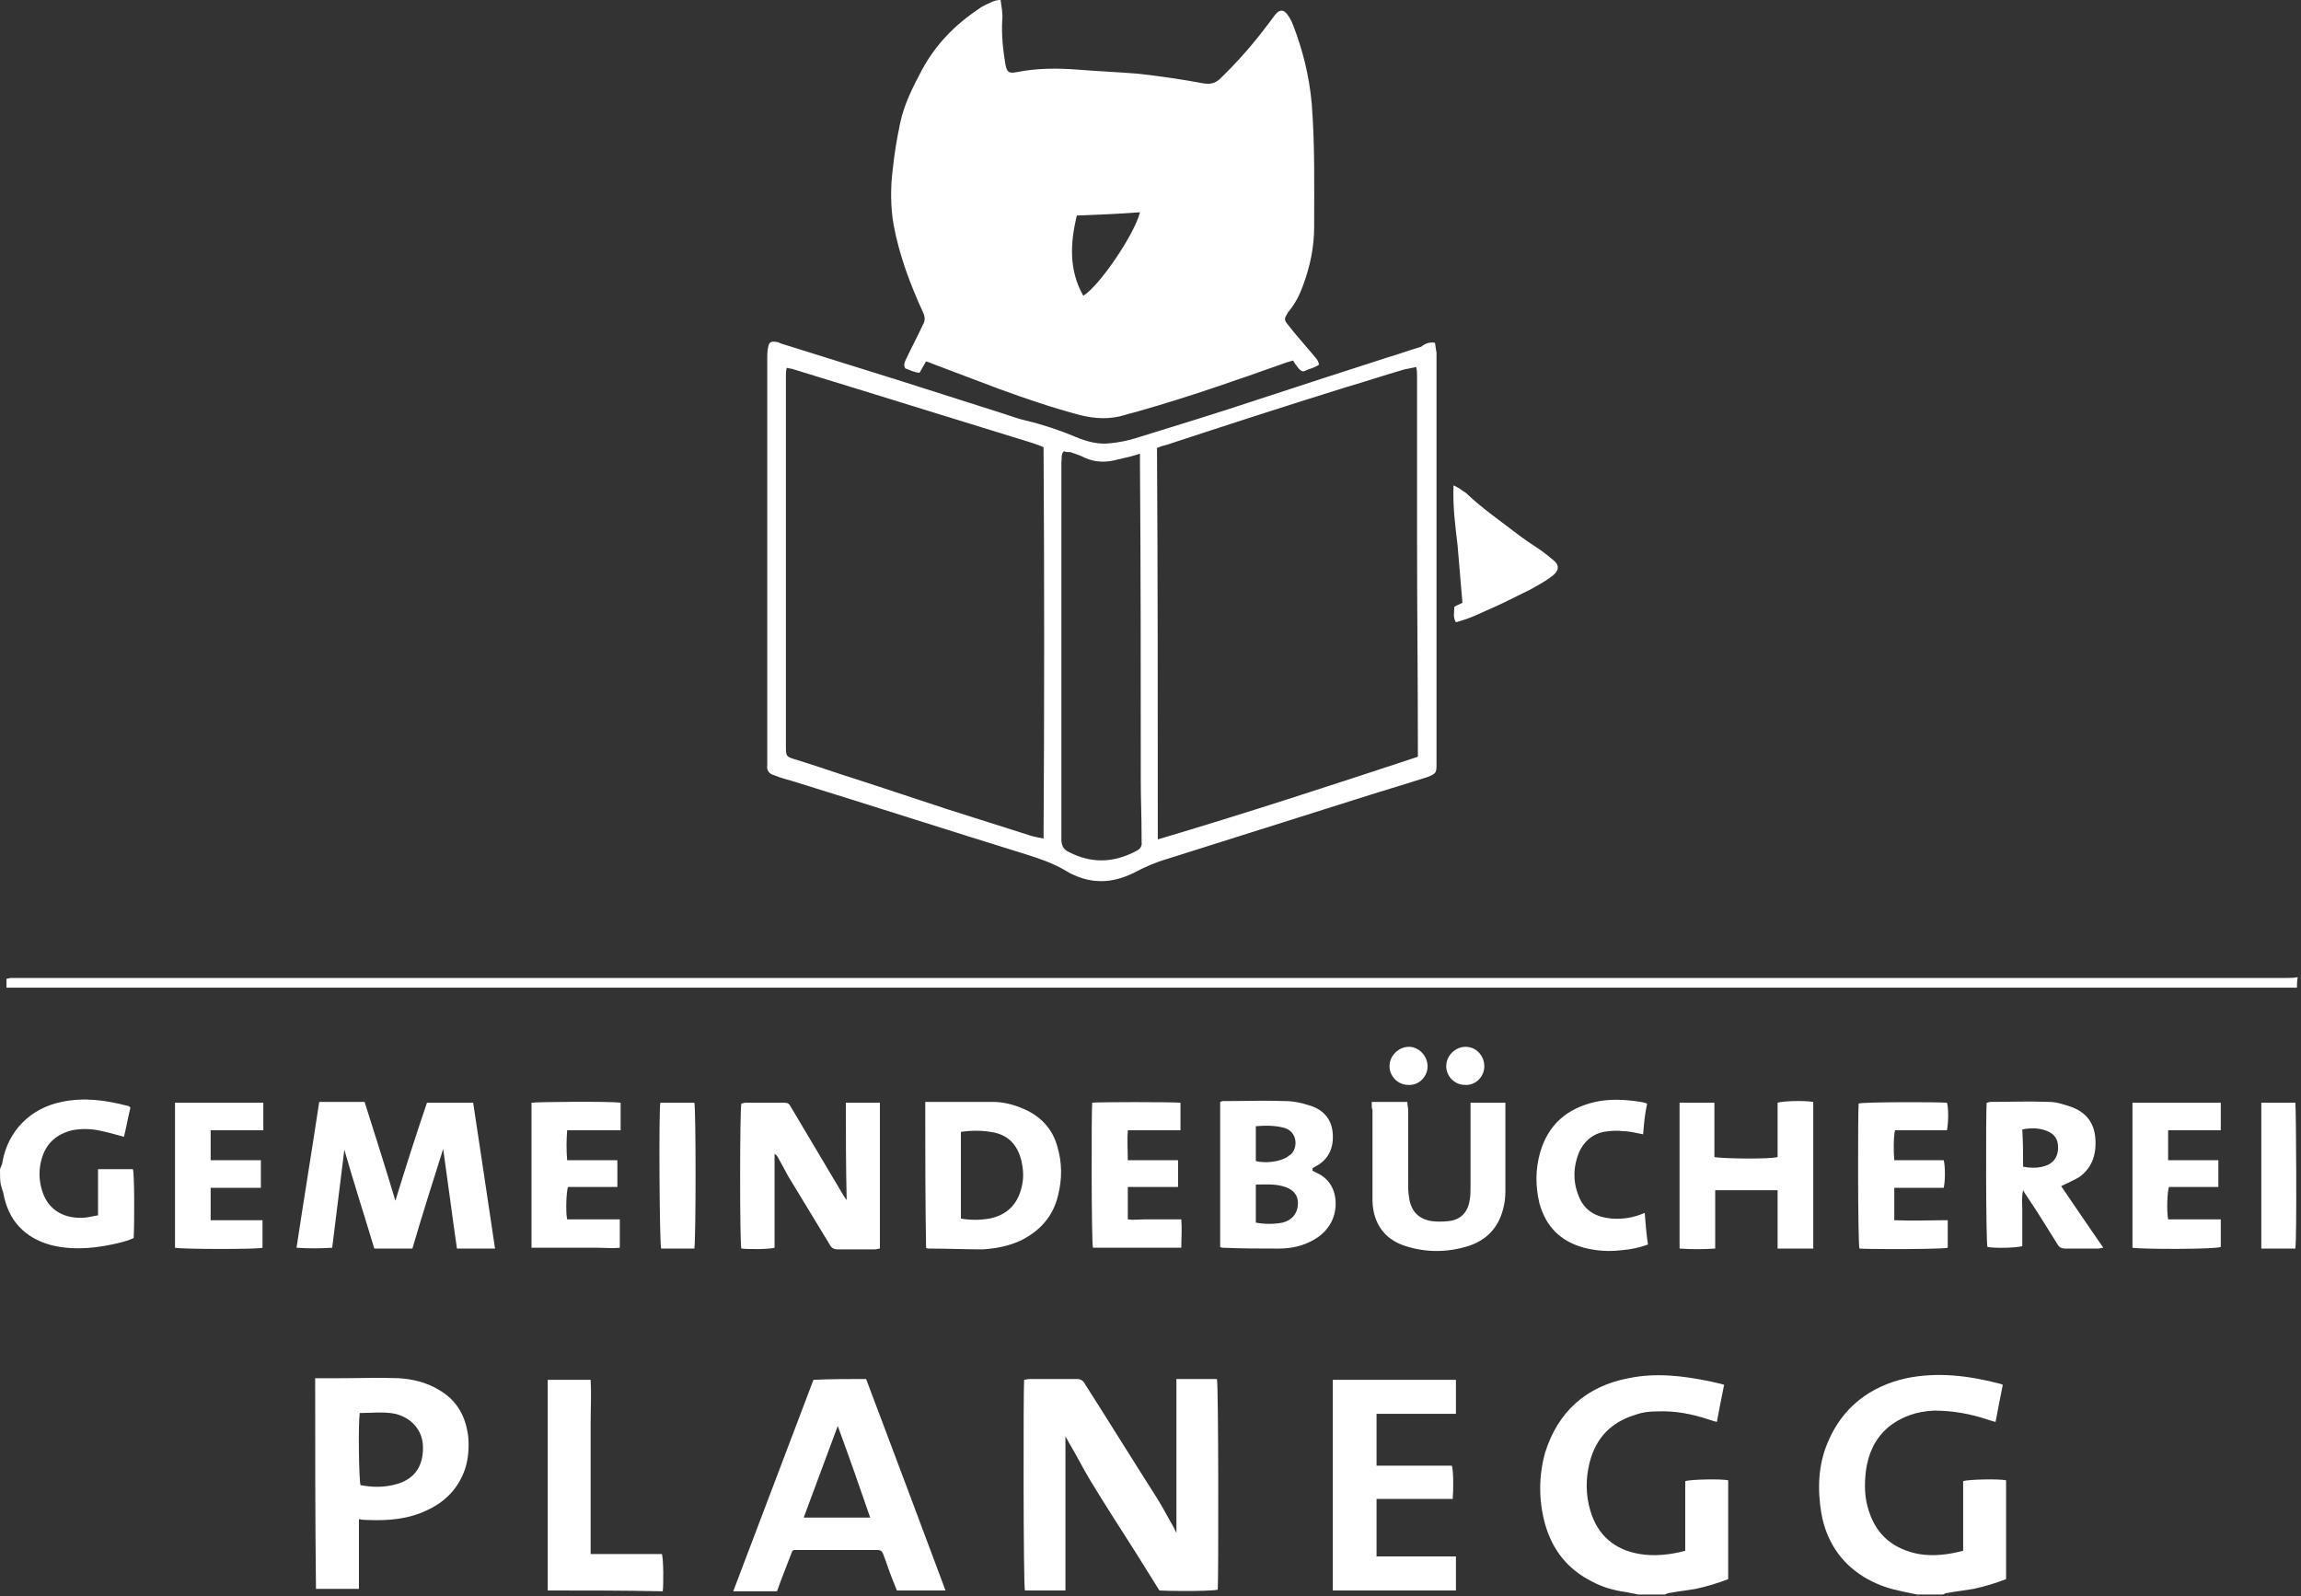 <?xml version="1.0" encoding="UTF-8"?>
<svg width="284px" height="197px" viewBox="0 0 284 197" xmlns="http://www.w3.org/2000/svg" xmlns:xlink="http://www.w3.org/1999/xlink" version="1.1">
 <rect x="0" y="0" width="284" height="197" fill="#333333" stroke="none"/>
 <!-- Generated by Pixelmator Pro 2.1.2 -->
 <path id="Pfad" d="M202.199 196.8 C201.699 196.7 201.199 196.599 200.699 196.499 199.199 196.299 197.8 195.9 196.5 195.2 193.5 193.7 191.599 191.301 190.699 188.101 189.899 185.201 189.899 182.2 190.699 179.3 192.299 174.2 195.8 171.101 201 170.101 204.4 169.401 207.7 169.799 211.1 170.499 211.5 170.599 212 170.7 212.4 170.8 212.5 170.8 212.601 170.9 212.801 170.9 212.501 172.4 212.2 173.899 211.9 175.499 211.5 175.399 211.2 175.3 210.9 175.2 208.8 174.5 206.7 174.1 204.5 174.2 203.6 174.2 202.7 174.301 201.9 174.601 198.9 175.501 196.999 177.399 196.199 180.499 195.699 182.499 195.701 184.499 196.301 186.499 197.201 189.499 199.3 191.3 202.4 191.8 204.1 192.1 206.2 191.9 208 191.4 208 190.5 208 189.501 208 188.601 208 187.601 208 186.601 208 185.601 208 184.601 208 183.7 208 182.8 208.6 182.6 212.301 182.5 213.301 182.7 L213.301 194.9 C212.001 195.4 210.701 195.801 209.301 196.101 208.201 196.301 207.1 196.401 206.1 196.601 205.9 196.601 205.7 196.7 205.5 196.8 204.5 196.8 203.399 196.8 202.199 196.8 Z M236.6 196.8 C235.8 196.6 235.001 196.5 234.301 196.3 232.801 196 231.3 195.401 230 194.601 227.1 192.801 225.401 190.1 224.801 186.8 224.301 183.8 224.4 180.799 225.6 177.999 227.4 173.699 230.801 171.101 235.301 170.101 239.201 169.301 243.1 169.8 246.9 170.8 247 170.8 246.999 170.9 247.199 170.9 246.899 172.4 246.601 173.899 246.301 175.499 245.901 175.399 245.601 175.3 245.301 175.2 243.201 174.5 240.999 174.101 238.699 174.101 236.599 174.201 234.7 174.8 233 176.2 231.4 177.6 230.601 179.399 230.301 181.499 230.101 183.199 230.099 184.901 230.699 186.601 231.699 189.601 233.801 191.2 236.801 191.8 238.601 192.1 240.401 191.9 242.301 191.4 242.301 190.5 242.301 189.501 242.301 188.601 242.301 187.601 242.301 186.601 242.301 185.601 242.301 184.601 242.301 183.7 242.301 182.8 242.901 182.6 246.6 182.5 247.6 182.7 L247.6 194.9 C246.3 195.4 245 195.801 243.6 196.101 242.5 196.301 241.4 196.401 240.4 196.601 240.2 196.601 240.001 196.7 239.801 196.8 238.901 196.8 237.8 196.8 236.6 196.8 Z M81.801 196.4 C77.101 196.3 72.4 196.3 67.6 196.3 67.6 187.6 67.6 179 67.6 170.3 L72.9 170.3 C73 172.1 72.9 173.9 72.9 175.7 L72.9 181.101 72.9 186.4 72.9 191.8 81.699 191.8 C81.899 192.5 81.901 195.6 81.801 196.4 Z M90.5 196.4 C93.8 187.7 97.1 179 100.4 170.3 102.6 170.2 104.7 170.2 106.9 170.2 110.2 178.9 113.399 187.5 116.699 196.3 114.699 196.3 112.699 196.3 110.699 196.3 110.499 195.8 110.3 195.3 110.1 194.8 109.7 193.8 109.4 192.8 109 191.8 108.9 191.5 108.701 191.3 108.301 191.3 104.901 191.3 101.5 191.3 98.1 191.3 98 191.3 98.001 191.3 97.801 191.4 97.201 193 96.5 194.7 95.9 196.4 94.1 196.4 92.4 196.4 90.5 196.4 Z M145.879 196.364 C144.731 196.36 143.662 196.337 143.1 196.3 142.1 194.7 141.1 193.099 140.1 191.499 138.2 188.499 136.3 185.601 134.5 182.601 133.6 181.101 132.8 179.499 131.9 177.999 131.8 177.799 131.7 177.6 131.5 177.3 L131.5 196.3 C129.8 196.3 128.2 196.3 126.5 196.3 126.3 195.7 126.3 171.6 126.4 170.3 126.6 170.3 126.8 170.2 127.1 170.2 L132.9 170.2 C133.4 170.2 133.7 170.4 133.9 170.8 136.9 175.5 139.801 180.2 142.801 184.9 143.501 186 144.101 187.2 144.801 188.4 144.901 188.6 144.999 188.8 145.199 189.2 145.199 182.701 145.199 176.5 145.199 170.2 L150.199 170.2 C150.399 170.8 150.401 194.9 150.301 196.2 149.926 196.325 147.792 196.371 145.879 196.364 Z M164.5 196.3 C164.5 187.6 164.5 178.9 164.5 170.3 L179.699 170.3 179.699 174.499 C176.399 174.499 173.2 174.499 169.9 174.499 L169.9 180.9 179.199 180.9 C179.399 181.5 179.401 183.799 179.301 184.999 176.201 184.999 173.1 184.999 169.9 184.999 L169.9 192.101 173.1 192.101 176.4 192.101 179.699 192.101 179.699 196.3 C174.699 196.3 169.6 196.3 164.5 196.3 Z M39 196.101 C38.9 187.601 38.9 178.901 38.9 170.101 L42.1 170.101 C44.5 170.101 46.799 170.001 49.199 170.101 50.899 170.201 52.6 170.599 54.1 171.499 56.4 172.799 57.501 174.8 57.801 177.4 57.901 178.7 57.8 180.1 57.4 181.3 56.6 183.7 54.899 185.4 52.699 186.4 50.399 187.5 48 187.701 45.4 187.601 45.1 187.601 44.801 187.599 44.301 187.499 L44.301 196.101 C42.501 196.101 40.8 196.101 39 196.101 Z M99.199 187.3 L107.4 187.3 C106.1 183.5 104.8 179.799 103.4 175.999 102 179.799 100.599 183.5 99.199 187.3 Z M46.559 183.505 C47.431 183.505 48.299 183.382 49.199 183.101 51.299 182.401 52.299 180.8 52.199 178.4 52.099 176.5 50.801 174.999 48.801 174.499 47.301 174.199 45.8 174.4 44.4 174.4 44.2 175.8 44.3 182.8 44.5 183.3 45.2 183.431 45.88 183.505 46.559 183.505 Z M177.313 154.4 C176.025 154.4 174.75 154.2 173.5 153.8 170.9 153 169.5 151 169.4 148.3 169.4 147.4 169.4 146.399 169.4 145.499 169.4 142.699 169.4 139.899 169.4 136.999 169.3 136.799 169.301 136.499 169.301 135.999 L172.5 135.999 173.699 135.999 C173.699 136.399 173.801 136.699 173.801 136.999 L173.801 145.999 C173.801 146.599 173.8 147.1 173.9 147.7 174.1 149.4 175 150.4 176.6 150.7 177.3 150.8 178.1 150.8 178.9 150.7 180.4 150.5 181.2 149.501 181.4 148.101 181.5 147.601 181.5 147 181.5 146.4 181.5 143.3 181.5 140.201 181.5 137.101 181.5 136.801 181.5 136.501 181.5 136.101 L185.801 136.101 185.801 136.9 185.801 147.101 C185.801 147.801 185.7 148.6 185.5 149.3 184.9 151.6 183.399 153.1 181.199 153.8 179.899 154.2 178.6 154.4 177.313 154.4 Z M198.432 154.398 C197.461 154.382 196.5 154.249 195.5 153.999 192.6 153.199 190.8 151.399 190 148.499 189.5 146.399 189.5 144.3 190.1 142.2 191.1 138.8 193.4 136.799 196.9 135.999 198.7 135.599 200.6 135.699 202.5 135.999 202.7 135.999 202.8 136.101 203 136.101 203.1 136.101 203.101 136.2 203.301 136.2 203.001 137.5 202.901 138.799 202.801 139.999 201.801 139.799 200.999 139.601 200.199 139.601 199.399 139.501 198.6 139.6 197.9 139.7 196.5 140 195.5 140.9 194.9 142.2 194.2 143.9 194.101 145.699 194.801 147.499 195.501 149.399 196.9 150.2 198.9 150.4 200.3 150.5 201.6 150.3 203 149.7 203.1 151 203.2 152.301 203.4 153.601 202.3 154.001 201.299 154.2 200.199 154.3 199.599 154.375 199.014 154.407 198.432 154.398 Z M103.4 154.2 C102.9 154.2 102.6 154.001 102.4 153.601 100.7 150.801 99.001 148 97.301 145.2 96.901 144.5 96.5 143.699 96.1 142.999 96 142.799 95.9 142.6 95.6 142.4 L95.6 153.999 C94.9 154.199 92.4 154.201 91.5 154.101 91.3 153.501 91.3 137.2 91.5 136.2 91.7 136.2 91.8 136.101 92 136.101 L96.801 136.101 C97.201 136.101 97.4 136.201 97.6 136.601 L104.199 147.7 C104.299 147.8 104.3 147.901 104.5 148.101 104.4 143.901 104.4 140.001 104.4 136.101 L108.6 136.101 108.6 154.101 C108.4 154.101 108.2 154.2 108 154.2 106.5 154.2 104.9 154.2 103.4 154.2 Z M121.301 154.2 C119.101 154.2 116.899 154.101 114.699 154.101 114.599 154.101 114.401 154.099 114.301 153.999 114.201 147.999 114.199 142.099 114.199 135.999 L116.801 135.999 122.5 135.999 C123.8 135.999 124.999 136.3 126.199 136.8 128.399 137.7 129.9 139.299 130.5 141.499 131.1 143.499 131.1 145.499 130.6 147.499 130 150.099 128.4 151.901 126 153.101 124.5 153.801 122.901 154.1 121.301 154.2 Z M209.5 154.175 C208.775 154.175 208.051 154.151 207.301 154.101 207.301 148.101 207.301 142.101 207.301 136.101 L211.6 136.101 211.6 142.8 C212.3 143 218.5 143.1 219.4 142.8 219.4 140.6 219.4 138.401 219.4 136.101 220 135.901 222.501 135.799 223.801 135.999 L223.801 154.101 C222.301 154.101 220.9 154.101 219.4 154.101 219.4 151.701 219.4 149.3 219.4 146.9 216.8 146.9 214.299 146.9 211.699 146.9 L211.699 154.101 C210.949 154.151 210.225 154.175 209.5 154.175 Z M233.273 154.165 C231.463 154.161 229.913 154.138 229.5 154.101 229.3 153.501 229.3 137.6 229.4 136.2 230 136 239.001 136.001 240.301 136.101 240.501 136.701 240.501 138.499 240.301 139.499 238.201 139.499 236 139.499 233.9 139.499 233.7 140.099 233.701 142.3 233.801 143.2 L239.9 143.2 C240.1 143.9 240.1 145.801 239.9 146.601 237.9 146.601 235.901 146.601 233.801 146.601 L233.801 150.601 C236.001 150.701 238.2 150.601 240.4 150.601 L240.4 153.999 C240.025 154.124 236.29 154.172 233.273 154.165 Z M27.262 154.15 C24.749 154.15 22.15 154.099 21.6 153.999 21.6 147.999 21.6 142.101 21.6 136.101 L32.5 136.101 32.5 139.499 C30.3 139.499 28.2 139.499 26 139.499 L26 143.2 32.199 143.2 32.199 146.601 C30.099 146.601 28.1 146.601 26 146.601 L26 150.601 29.199 150.601 32.4 150.601 32.4 153.999 C32.2 154.099 29.774 154.15 27.262 154.15 Z M268.875 154.138 C266.35 154.15 263.749 154.099 263.199 153.999 263.199 147.999 263.199 142.101 263.199 136.101 L274.1 136.101 274.1 139.499 C273 139.499 271.901 139.499 270.801 139.499 269.701 139.499 268.7 139.499 267.6 139.499 L267.6 143.2 270.699 143.2 273.801 143.2 273.801 144.8 273.801 146.499 C272.701 146.499 271.699 146.499 270.699 146.499 269.699 146.499 268.699 146.499 267.699 146.499 267.499 147.099 267.4 149.399 267.6 150.499 L274.1 150.499 274.1 153.9 C273.85 154.05 271.4 154.125 268.875 154.138 Z M46.199 154.101 C44.999 150.101 43.7 146.1 42.5 141.9 42 146 41.5 149.999 41 153.999 39.5 154.099 38.1 154.099 36.6 153.999 37.5 147.999 38.5 141.999 39.4 135.999 L45 135.999 C46.3 140.099 47.601 144.2 48.801 148.2 50.001 144.3 51.299 140.201 52.699 136.101 L58.4 136.101 C59.3 142.101 60.2 148.001 61.1 154.101 59.5 154.101 58 154.101 56.4 154.101 55.8 150.001 55.299 146 54.699 141.8 53.399 145.9 52.1 150.001 50.9 154.101 49.3 154.101 47.799 154.101 46.199 154.101 Z M81.6 154.101 C81.4 153.501 81.3 137.201 81.5 136.101 L85.699 136.101 C85.899 136.701 85.899 153.001 85.699 154.101 84.299 154.101 82.9 154.101 81.6 154.101 Z M157.801 154.101 C155.501 154.101 153.2 154.099 150.9 153.999 150.8 153.999 150.8 154 150.6 153.9 150.6 148 150.6 141.999 150.6 135.999 150.7 135.999 150.8 135.9 150.9 135.9 153.5 135.9 156.099 135.8 158.699 135.9 159.599 135.9 160.6 136.1 161.5 136.4 163.3 136.9 164.4 138.099 164.5 139.999 164.6 141.799 163.901 143.199 162.301 143.999 162.201 144.099 162.1 144.1 162 144.2 L162 144.499 162.6 144.8 C163.9 145.4 164.601 146.5 164.801 147.8 165.101 150 164.099 151.899 162.199 152.999 160.799 153.799 159.401 154.101 157.801 154.101 Z M254.9 154.101 C254.4 154.101 254.1 153.899 253.9 153.499 252.7 151.599 251.499 149.6 250.199 147.7 250.099 147.5 249.899 147.3 249.699 146.9 249.499 147.8 249.6 148.6 249.6 149.3 L249.6 151.499 249.6 153.8 C249 154 246.301 154.1 245.301 153.9 245.101 153.5 245.099 137.301 245.199 136.101 245.399 136.101 245.5 135.999 245.6 135.999 248 135.999 250.5 135.899 252.9 135.999 253.8 135.999 254.7 136.301 255.6 136.601 257.3 137.201 258.4 138.4 258.6 140.3 258.8 142.3 258.3 144.1 256.6 145.3 255.9 145.7 255.2 146 254.4 146.4 256.1 148.9 257.8 151.399 259.6 153.999 259.3 153.999 259.2 154.101 259 154.101 257.6 154.101 256.3 154.101 254.9 154.101 Z M279.1 154.101 C279.1 148.101 279.1 142.101 279.1 136.101 L283.301 136.101 C283.401 136.701 283.501 153.001 283.301 154.101 281.901 154.101 280.5 154.101 279.1 154.101 Z M9.674 154.07 C8.588 154.071 7.494 153.963 6.4 153.7 3 152.8 1 150.6 0.4 147.2 0.3 146.9 0.2 146.6 0.1 146.2 -0 145.8 -0 145.1 -0 144.3 0.1 144 0.301 143.7 0.301 143.4 1.001 139.6 3.7 136.799 7.6 135.999 10.4 135.399 13.101 135.799 15.801 136.499 15.901 136.499 16 136.6 16.1 136.7 15.8 137.9 15.601 139.1 15.301 140.3 14.201 140 13.1 139.699 12.1 139.499 11 139.299 10 139.299 8.9 139.499 6.9 139.999 5.6 141.2 5.1 143.2 4.8 144.3 4.8 145.501 5.1 146.601 5.7 149.101 7.599 150.4 10.199 150.3 10.799 150.3 11.4 150.099 12.1 149.999 12.1 148.099 12.1 146.2 12.1 144.3 L16.4 144.3 C16.6 144.8 16.6 150.9 16.5 152.8 15.7 153.2 14.701 153.401 13.801 153.601 12.451 153.882 11.069 154.067 9.674 154.07 Z M75.488 154.044 C74.926 154.039 74.363 153.999 73.801 153.999 72.901 153.999 72 153.999 71.1 153.999 70.2 153.999 69.201 153.999 68.301 153.999 67.401 153.999 66.5 153.999 65.6 153.999 65.6 147.899 65.6 142.001 65.6 136.101 66.1 136.001 75.1 135.901 76.6 136.101 L76.6 139.499 C74.4 139.499 72.3 139.499 70 139.499 69.9 140.799 69.9 141.9 70 143.2 L76.199 143.2 76.199 146.499 C74.099 146.499 72.1 146.499 70.1 146.499 69.9 147.099 69.8 149.499 70 150.499 L76.5 150.499 76.5 153.999 C76.162 154.037 75.826 154.047 75.488 154.044 Z M134.9 153.999 C134.7 153.399 134.701 137.301 134.801 136.101 135.301 136.001 144.699 136.001 145.699 136.101 L145.699 139.499 C144.599 139.499 143.5 139.499 142.5 139.499 141.4 139.499 140.399 139.499 139.199 139.499 139.099 140.699 139.199 141.9 139.199 143.2 L145.4 143.2 145.4 146.499 C143.3 146.499 141.299 146.499 139.199 146.499 L139.199 150.499 C139.899 150.599 140.601 150.499 141.301 150.499 L143.5 150.499 145.801 150.499 C145.901 151.699 145.801 152.799 145.801 153.999 142.101 153.999 138.5 153.999 134.9 153.999 Z M156.65 151.05 C157.2 151.05 157.751 151 158.301 150.9 159.501 150.6 160.199 149.699 160.199 148.499 160.199 147.399 159.501 146.7 158.301 146.4 157.201 146.1 156.1 146.2 155 146.2 L155 150.9 C155.55 151 156.1 151.05 156.65 151.05 Z M120.35 150.55 C120.925 150.55 121.5 150.5 122.1 150.4 124.2 150 125.6 148.699 126.1 146.499 126.4 145.299 126.3 144.199 126 142.999 125.5 141.299 124.501 140.2 122.801 139.8 121.401 139.5 120 139.5 118.6 139.7 L118.6 150.4 C119.2 150.5 119.775 150.55 120.35 150.55 Z M250.932 144.124 C251.61 144.129 252.275 144.013 252.9 143.7 253.8 143.2 254.1 142.3 254 141.3 253.9 140.3 253.3 139.799 252.4 139.499 251.5 139.199 250.6 139.2 249.6 139.4 249.7 141 249.699 142.399 249.699 143.999 250.112 144.074 250.524 144.121 250.932 144.124 Z M156.164 143.441 C157.084 143.445 158.08 143.243 158.699 142.9 158.899 142.8 159.101 142.599 159.301 142.499 160.201 141.699 160.2 139.7 158.5 139.2 157.4 138.9 156.2 138.899 155 138.999 L155 143.3 C155.344 143.394 155.746 143.438 156.164 143.441 Z M174.041 133.905 C173.962 133.908 173.882 133.906 173.801 133.9 172.501 133.9 171.5 132.801 171.5 131.601 171.5 130.301 172.6 129.2 173.9 129.2 175.1 129.2 176.199 130.301 176.199 131.601 176.199 132.82 175.233 133.862 174.041 133.905 Z M181.041 133.905 C180.962 133.908 180.882 133.906 180.801 133.9 179.501 133.9 178.5 132.801 178.5 131.601 178.5 130.301 179.6 129.2 180.9 129.2 182.2 129.2 183.199 130.301 183.199 131.601 183.199 132.82 182.233 133.862 181.041 133.905 Z M0.801 121.9 C0.801 121.5 0.801 121.2 0.801 120.8 1.001 120.8 1.2 120.7 1.4 120.7 L2.301 120.7 282.301 120.7 C282.701 120.7 283.1 120.701 283.6 120.601 283.5 121.101 283.5 121.5 283.5 121.9 283.2 121.9 282.8 121.9 282.5 121.9 189.002 121.9 95.498 121.9 2 121.9 1.6 121.9 1.201 121.9 0.801 121.9 Z M135.824 108.755 C135.351 108.75 134.875 108.701 134.4 108.601 133.4 108.401 132.4 107.999 131.6 107.499 130.1 106.599 128.401 105.999 126.801 105.499 117.101 102.499 107.501 99.4 97.801 96.4 97.101 96.2 96.3 96 95.6 95.7 94.9 95.5 94.599 95.1 94.699 94.4 94.699 93.4 94.699 92.3 94.699 91.3 94.699 76.6 94.699 61.9 94.699 47.101 94.699 46.101 94.699 45.2 94.699 44.2 94.699 43.8 94.701 43.3 94.801 42.9 94.901 42.2 95.201 42.1 95.801 42.2 96.001 42.2 96.2 42.3 96.4 42.4 L110.801 46.9 C115.201 48.3 119.6 49.701 124 51.101 124.9 51.401 125.7 51.7 126.6 51.9 128.7 52.4 130.799 53.1 132.699 53.9 134.099 54.5 135.6 54.9 137.1 54.7 138.1 54.6 139.1 54.401 140.1 54.101 145.3 52.501 150.5 50.9 155.6 49.2 160.8 47.5 166.001 45.801 171.301 44.101 172.701 43.701 174 43.2 175.4 42.8 175.9 42.4 176.4 42.2 177.1 42.3 177.2 42.7 177.201 43.099 177.301 43.499 L177.301 45.601 177.301 91.8 177.301 94.4 C177.301 95.4 177.199 95.5 176.199 95.9 173.099 96.9 170 97.8 166.9 98.8 159.3 101.2 151.7 103.599 144.1 105.999 142.7 106.399 141.3 107 140 107.7 138.65 108.375 137.245 108.769 135.824 108.755 Z M135.893 106.191 C137.354 106.199 138.813 105.796 140.301 104.999 140.701 104.799 141 104.4 140.9 103.9 140.9 103.6 140.9 103.401 140.9 103.101 140.9 100.901 140.801 98.699 140.801 96.499 140.801 83.3 140.799 70 140.699 56.8 140.699 56.6 140.699 56.299 140.699 55.999 139.799 56.299 138.9 56.5 138 56.7 136.6 57.1 135.2 57.099 133.9 56.499 133.3 56.199 132.7 56 132.1 55.8 131.9 55.8 131.601 55.8 131.301 55.7 130.901 56.1 131.1 56.599 131 56.999 L131 61.601 131 100.999 131 103.601 C131 104.401 131.3 104.9 132 105.2 133.313 105.857 134.603 106.183 135.893 106.191 Z M142.9 103.601 C153.7 100.401 164.4 96.9 175 93.4 175 92.8 175 92.4 175 91.9 175 83.5 174.9 75.101 174.9 66.601 174.9 62.901 174.9 59.199 174.9 55.499 174.9 52.499 174.9 49.499 174.9 46.499 174.9 46.099 174.901 45.8 174.801 45.3 174.301 45.4 173.801 45.501 173.301 45.601 170.901 46.301 168.5 47.1 166.1 47.8 158.7 50.1 151.3 52.5 144 54.9 143.6 55 143.201 55.1 142.801 55.3 142.901 71.4 142.9 87.401 142.9 103.601 Z M128.801 103.499 C128.901 87.3 128.901 71.3 128.801 55.2 128.401 55 128 54.9 127.5 54.7 120.3 52.5 113.001 50.199 105.801 47.999 103.201 47.199 100.6 46.401 98 45.601 97.8 45.501 97.5 45.5 97.1 45.4 97 45.8 97 46.099 97 46.499 L97 49.3 97 91.999 C97 93.399 97 93.4 98.4 93.8 100.3 94.4 102.1 95.001 103.9 95.601 108.3 97.001 112.7 98.5 117 99.9 120.5 101 123.9 102.1 127.4 103.2 127.8 103.3 128.301 103.399 128.801 103.499 Z M179.699 76.8 C179.299 76.2 179.5 75.5 179.5 74.9 179.8 74.7 180.1 74.6 180.5 74.4 180.3 72.1 180.1 69.7 179.9 67.3 179.6 64.8 179.3 62.5 179.4 59.9 179.8 60.1 180.001 60.2 180.301 60.4 180.501 60.6 180.8 60.7 181 60.9 183 62.8 185.2 64.299 187.4 65.999 188.2 66.599 189.1 67.2 190 67.8 190.6 68.2 191.201 68.7 191.801 69.2 192.501 69.8 192.399 70.399 191.699 70.999 191.099 71.499 190.399 71.9 189.699 72.3 189.299 72.5 188.9 72.799 188.4 72.999 186.6 73.899 184.8 74.801 182.9 75.601 181.9 76.101 180.799 76.5 179.699 76.8 Z M136.051 51.613 C135.101 51.6 134.149 51.45 133.199 51.2 129.799 50.3 126.601 49.199 123.301 47.999 120.601 46.999 117.8 45.9 115.1 44.9 114.9 44.8 114.601 44.701 114.301 44.601 114.001 45.101 113.8 45.499 113.5 45.999 112.9 45.999 112.401 45.699 111.801 45.499 111.701 45.499 111.6 45.199 111.6 44.999 111.6 44.899 111.699 44.701 111.699 44.601 112.399 43.101 113.2 41.601 113.9 40.101 114.2 39.601 114.2 39.099 113.9 38.499 112.3 34.999 111.001 31.5 110.301 27.8 109.901 25.5 109.899 23.1 110.199 20.8 110.399 18.9 110.7 17.1 111.1 15.2 111.6 12.8 112.701 10.701 113.801 8.601 115.501 5.501 117.801 3.101 120.801 1.101 121.301 0.701 121.9 0.5 122.5 0.2 123 0 123.3 -0.001 123.5 -0.001 123.6 0.799 123.799 1.699 123.699 2.499 123.599 4.399 123.8 6.199 124.1 7.999 124.3 8.899 124.5 9.1 125.5 8.9 128 8.4 130.6 8.401 133.1 8.601 135.6 8.801 138.1 8.901 140.5 9.101 143.2 9.401 145.9 9.8 148.6 10.3 149.4 10.4 149.9 10.3 150.5 9.8 152.7 7.7 154.7 5.399 156.5 2.999 156.8 2.599 157.1 2.2 157.4 1.8 157.9 1.2 158.4 1.1 158.9 1.8 159.2 2.2 159.4 2.601 159.6 3.101 160.8 6.201 161.6 9.4 161.9 12.8 162.3 17.9 162.199 22.899 162.199 27.999 162.199 30.499 161.701 32.9 160.801 35.3 160.401 36.4 159.9 37.4 159.1 38.4 159 38.5 158.9 38.6 158.9 38.7 158.5 39.3 158.5 39.499 158.9 39.999 159.9 41.299 161 42.5 162 43.7 162.3 44.1 162.701 44.399 162.801 44.999 162.301 45.399 161.6 45.5 161 45.8 160.7 45.9 160.501 45.699 160.301 45.499 160.101 45.199 159.8 44.899 159.6 44.499 159.2 44.599 158.9 44.7 158.6 44.8 152.7 46.9 146.699 49 140.699 50.7 140.099 50.9 139.5 51 138.9 51.2 137.95 51.5 137.001 51.625 136.051 51.613 Z M133.699 36.499 C135.599 35.399 139.999 29 140.699 26.2 138.099 26.4 135.5 26.501 132.9 26.601 132.1 30.001 131.899 33.299 133.699 36.499 Z" fill="#ffffff" fill-opacity="1" stroke="none"/>
</svg>
